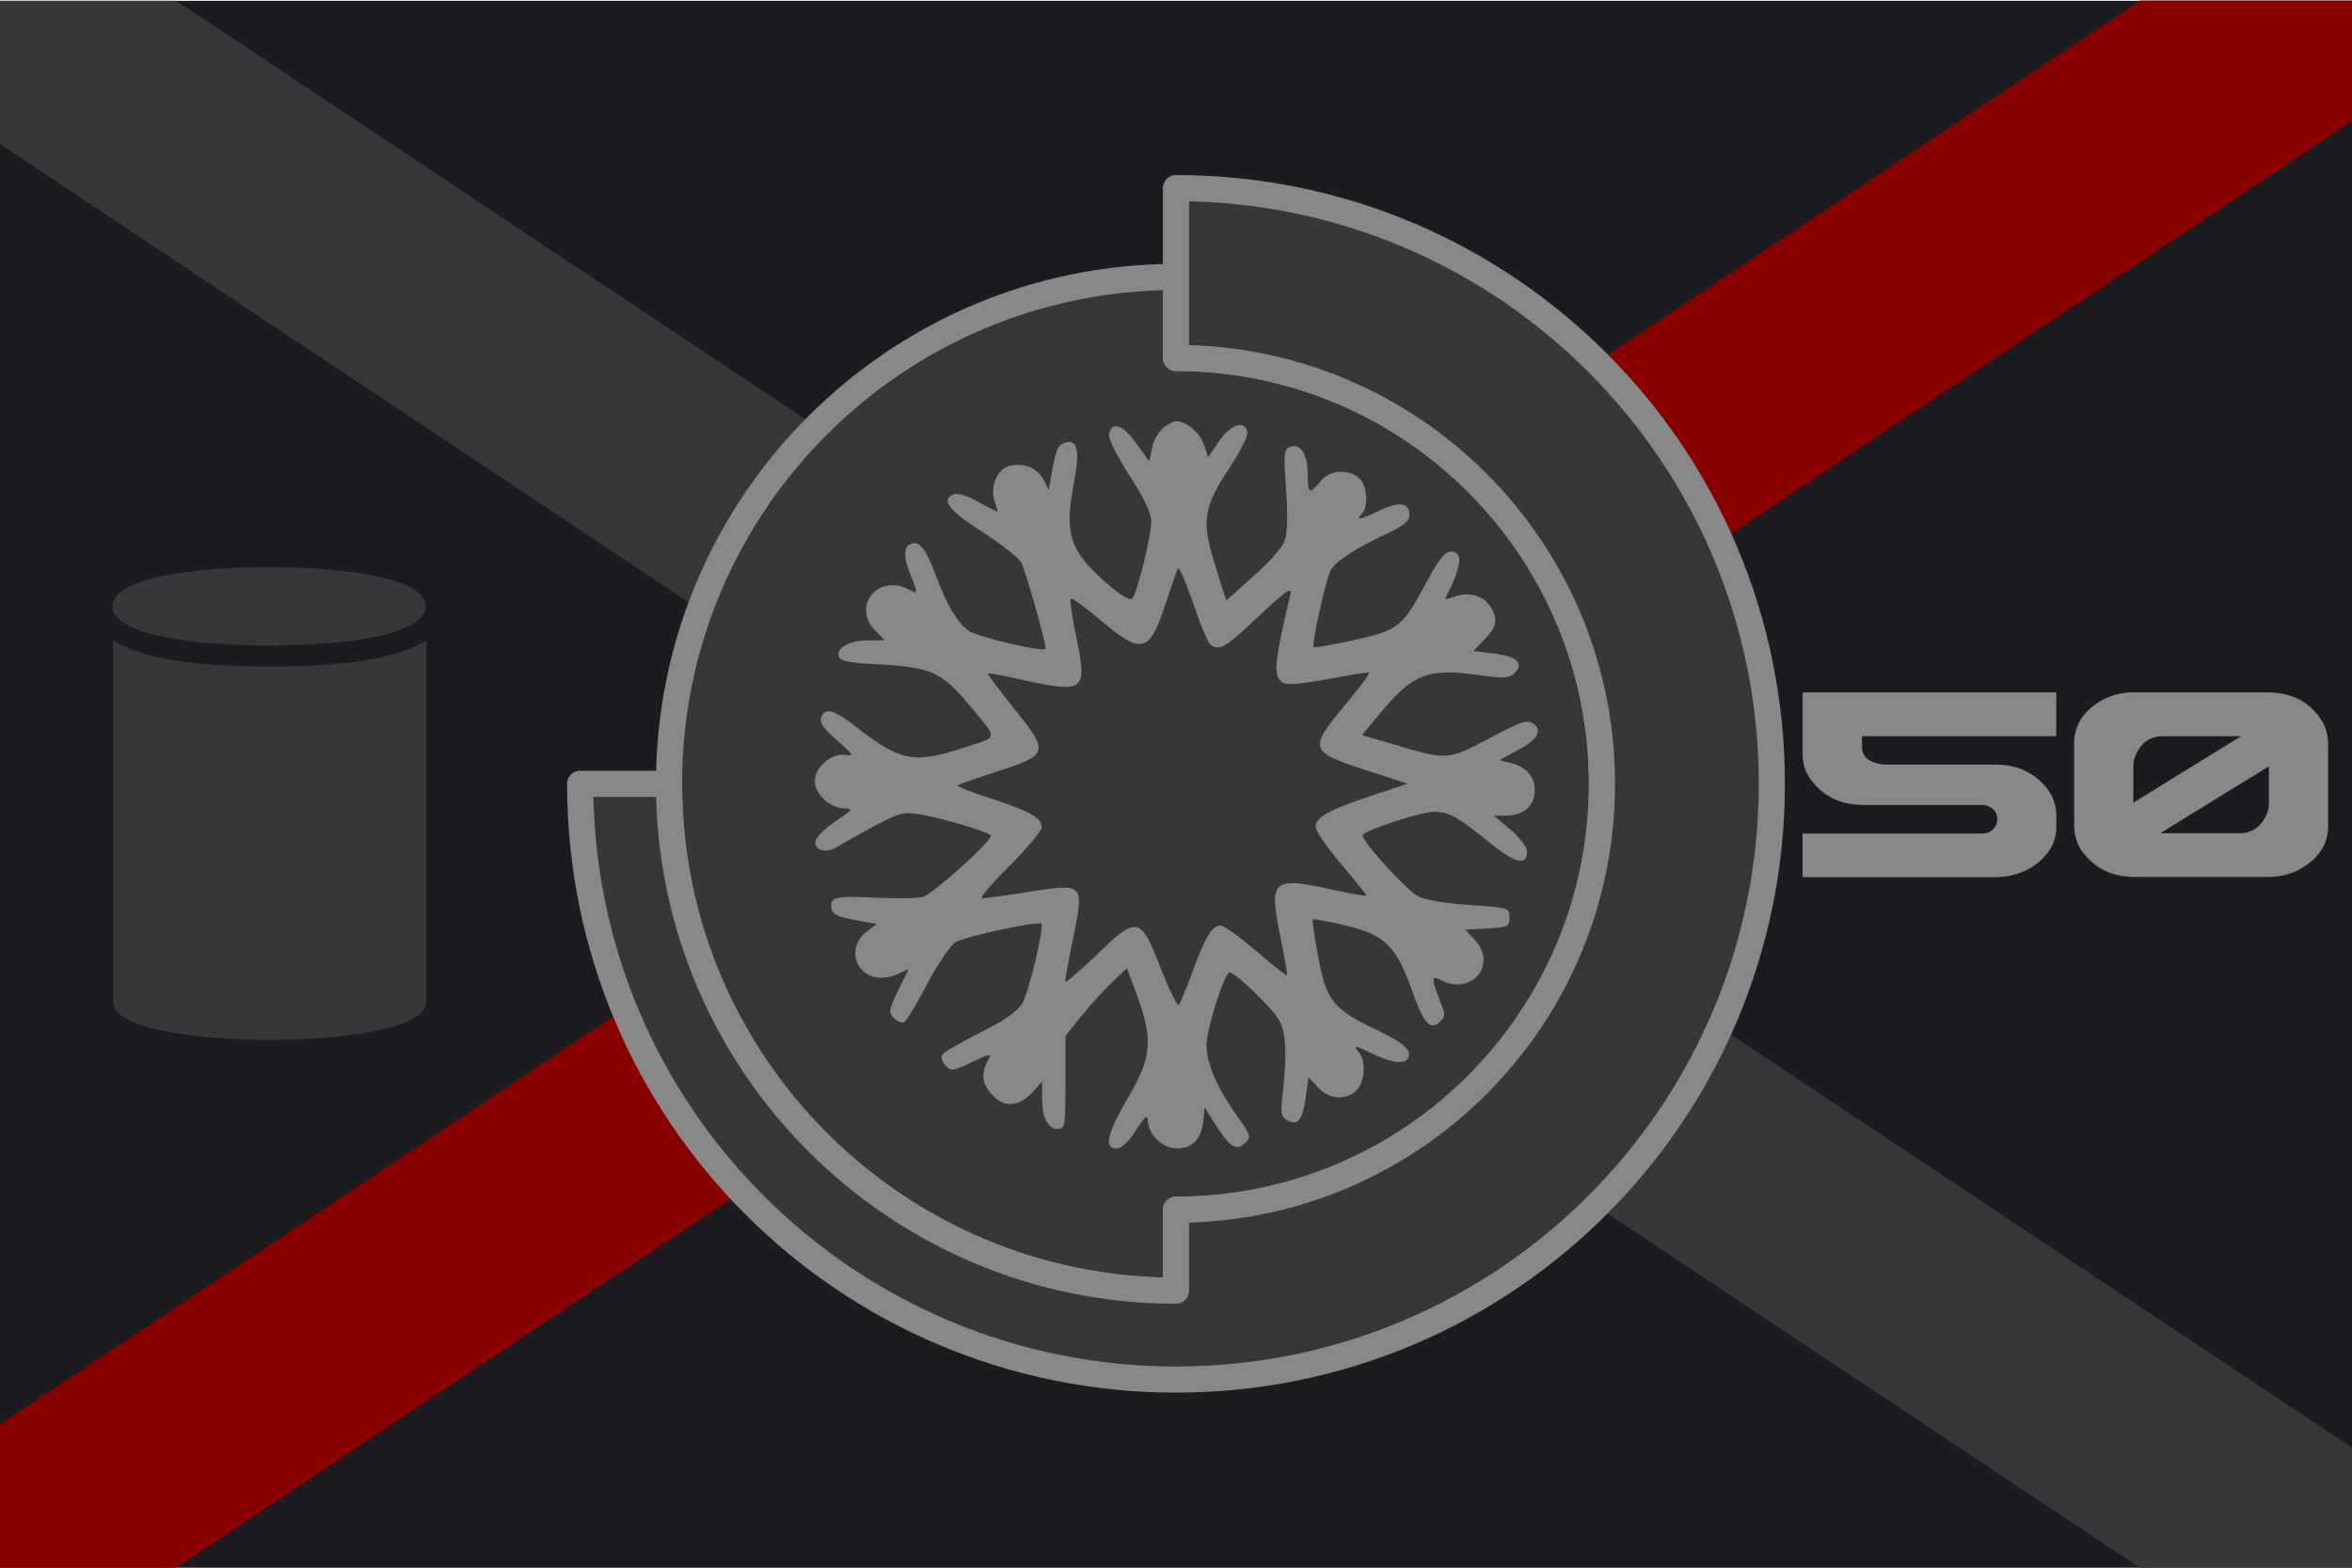 <svg width="900" height="600" version="1.1" viewBox="0 0 900 600" xmlns="http://www.w3.org/2000/svg">
 <title>GeoBrol - Drapeau du Silo 50 (fictif)</title>
 <style>.f{fill:#1c1c20;}.g{fill:#888;}.h{fill:#37373a}.i{fill:#800}.o{stroke:#888;stroke-width:10;stroke-linecap:round;stroke-linejoin:round;}</style>
 <path class="f" d="m900 0.324h-900v600h900v-600z"/>
 <g class="h">
  <path d="m1e-3 0.324h67.4l833 554v45.8h-81.4l-819-545v-55.2z"/>
  <path d="m43.2 245v138c0 14.6 53.9 15 60 15 6.14 0 60-0.42 60-15v-138c-10 6.71-30 10.1-60 10.1s-50-3.4-60-10.1z"/>
  <path d="m103 247c37 0 60-5.75 60-15 0-0.569-0.144-1.09-0.376-1.58-3.42-11.6-43.6-13.2-56.3-13.4-1.11-8e-3 -2.2-0.03-3.34-0.03s-2.23 0.022-3.34 0.03c-12.7 0.202-52.9 1.77-56.3 13.4-0.225 0.48-0.368 1.01-0.368 1.58 0 9.25 23 15 60 15h0.024z"/>
 </g>
 <g class="i">
  <path d="m1e-3 600h67.4l833-554v-45.8h-81.4l-819 545v55.2z"/>
 </g>
 <g class="g">
  <path d="m690 265h96.5q0.33 0.066 0.33 0.33v16.1q0 0.33-0.33 0.33h-74v4.09q0 5.67 8.17 6.79h42.9q13.3 0 20.6 10.3 2.7 4.42 2.7 8.9v4.55q0 9.49-9.69 15.7-6.13 3.63-13.9 3.63h-73.2q-0.33 0-0.33-0.33v-16.1q0.066-0.264 0.33-0.264h68.2q4.15 0 5.73-3.69 0.264-1.58 0.264-1.85 0-3.3-3.43-4.94-1.05-0.461-2.57-0.461h-45.2q-13.6 0-20.8-10.6-2.5-4.15-2.5-8.7v-23.4q0.066-0.33 0.33-0.33zm127 0h50.6q14.9 0 21.7 12.3 1.58 3.76 1.58 7.32v31.3q0 10.9-11.1 16.9-5.34 2.83-12.2 2.83h-50.6q-13.4 0-20.6-10.3-2.7-4.28-2.7-9.49v-31.2q0-10.9 11.1-16.9 5.34-2.83 12.2-2.83zm-0.659 28.1v14.1l41-25.3v-0.132h-29.6q-7.84 0-10.9 8.17-0.461 1.19-0.461 3.16zm10.6 25.6v0.198h29.9q7.78 0 10.9-8.24 0.461-1.19 0.461-3.16v-14.2z" aria-label="50"/>
  <g class="o h">
   <path d="m450 494c-107 0-194-86.9-194-194s86.9-194 194-194v31c90 0 163 73 163 163s-73 163-163 163z"/>
   <path d="m450 463c90 0 163-73 163-163s-73-163-163-163v-65c126 0 228 102 228 228s-102 228-228 228-228-102-228-228h34c0 107 86.9 194 194 194z"/>
  </g>
  <path d="m445 164c-1.8 1.35-3.74 4.79-4.19 7.63l-1.05 4.94-5.09-7.04c-5.09-7.18-9.58-8.53-10.3-2.99-0.15 1.65 3.29 8.53 7.93 15.6 5.54 8.68 8.23 14.2 8.23 17.4 0 5.54-5.39 27.7-7.33 29.6-1.8 1.8-17.1-11.4-20.8-18.1-3.74-6.74-4.04-13-1.2-27.7 2.1-11.1 0.898-15.6-3.89-13.8-2.69 1.05-3.29 2.54-4.94 12l-1.05 5.99-2.1-4.04c-2.4-4.49-7.48-6.59-13.2-5.09-4.49 1.05-7.33 8.38-5.39 13.6 0.748 2.1 1.2 3.74 0.898 3.74s-3.59-1.65-7.33-3.74c-3.74-2.1-7.78-3.44-9.13-2.84-5.24 1.95-2.24 6.14 10.8 14.4 7.18 4.64 13.8 9.88 14.8 11.5 1.5 2.54 9.43 30.2 9.43 33.2 0 1.65-25.4-4.34-29.3-6.74-4.34-2.99-8.53-10-12.6-21.1-3.89-10.3-6.29-13.5-9.58-12.3-2.99 1.2-2.99 5.09-0.149 12 2.84 7.04 2.84 7.48-0.599 5.54-11.8-6.29-22.2 6.44-12.9 15.7l3.59 3.74h-6.44c-7.18 0-12.3 2.99-11.1 6.29 0.748 1.8 4.64 2.4 16.8 2.99 18.4 1.05 22.6 2.99 32.8 15.1 11.5 13.9 11.7 12.3-1.5 16.6-19 6.29-24.5 5.39-41-7.48-8.98-7.03-12.4-8.08-13.9-4.04-0.749 1.95 0.898 4.34 6.14 8.83 6.14 5.39 6.59 6.14 3.44 5.54-5.39-0.898-12 4.49-12 10 0 5.09 5.99 10.5 11.5 10.5 3.29 0 2.84 0.598-3.44 4.79-4.04 2.69-7.48 6.14-7.78 7.63-0.748 3.44 3.89 4.94 7.78 2.54 1.65-1.05 8.08-4.64 14.1-7.93 9.58-5.09 11.8-5.84 17.2-4.94 8.68 1.35 28 7.04 28 8.38 0 2.4-22.3 22.3-26 23.4-2.25 0.598-10.5 0.598-18.1 0.299-15.1-0.898-17.8-0.15-16.9 4.19 0.3 2.1 2.54 3.14 8.98 4.34l8.38 1.5-3.59 2.69c-4.79 3.59-5.99 9.13-3.14 13.6 2.99 4.34 8.38 5.54 14.4 2.99l4.49-1.94-4.04 8.23c-3.59 7.48-3.74 8.23-1.5 10.5 1.35 1.35 3.14 1.95 3.89 1.5 0.898-0.599 4.94-7.18 8.83-14.7s8.83-14.7 10.8-15.9c3.14-2.1 31.6-8.23 32.8-7.04 1.2 1.2-4.79 26.5-7.33 30.5-1.95 3.14-7.04 6.74-16.2 11.2-7.33 3.74-13.9 7.48-14.4 8.53-0.599 0.898 0 2.69 1.35 4.04 2.1 2.24 2.84 2.1 9.13-0.898 8.38-4.04 8.68-4.04 6.74-0.449-2.54 4.79-1.8 8.98 2.39 13 4.49 4.64 10 4.04 15.3-1.8l3.29-3.74v6.14c0 7.63 2.24 12 5.99 12 2.84 0 2.99-1.05 2.99-17.8v-17.8l5.84-7.33c3.14-3.89 8.38-9.73 11.7-12.9l5.99-5.69 4.04 10.9c5.99 16.8 5.39 23.2-3.59 38.6-8.08 13.8-9.43 19.5-4.49 19.5 1.95 0 4.64-2.4 7.48-7.04 3.29-5.09 4.49-6.14 4.49-3.89 0 5.39 5.69 10.9 11.1 10.9 6.14 0 9.43-3.59 10.2-10.5l0.449-5.24 4.49 7.04c4.94 7.93 7.63 9.58 10.6 7.04 2.99-2.4 2.69-3.44-3.14-11.5-7.18-10-11.2-19.5-11.2-26.5 0-5.84 6.88-27.7 8.83-27.7 2.24 0 16.9 14.2 19 18.4 2.69 4.94 2.99 13.3 1.35 27.7-0.898 8.08-0.748 9.13 1.95 10.6 3.89 2.1 5.69-0.149 6.88-9.28l1.05-7.18 3.59 3.74c4.34 4.79 11.1 5.09 15 0.898 2.99-3.29 3.44-11.1 0.599-14.4-2.25-2.69-1.65-2.69 5.84 0.898 6.59 3.14 11.5 3.89 12.9 1.65 1.95-2.99-1.2-5.84-11.4-10.8-17.1-8.08-19.8-11.5-22.8-28-1.5-7.78-2.4-14.2-2.1-14.5 0.3-0.299 5.84 0.749 12.4 2.25 15.1 3.59 19.6 7.93 25.6 25.1 4.49 12.7 7.04 15.4 10.8 11.7 1.95-1.95 1.95-2.99-0.299-8.23-3.14-8.23-3.14-9.58 0.449-7.63 11.7 6.14 21.9-5.84 13-15.4l-3.59-3.89 8.38-0.449c7.93-0.449 8.53-0.748 8.53-4.19 0-3.74-0.3-3.74-15.3-4.79-8.98-0.598-16.9-1.94-19.6-3.29-4.49-2.25-21.3-20.8-21.3-23.4 0-1.65 22.2-8.98 27.4-8.98 5.54 0 8.83 1.8 20.8 11.5 10.3 8.38 14.7 9.43 14.7 3.59 0-1.65-2.84-5.24-6.29-8.23l-6.44-5.39h4.49c6.88 0 11.2-3.74 11.2-9.58 0-5.54-3.14-9.13-9.43-10.6l-4.04-1.05 6.29-3.44c8.23-4.34 10.3-7.78 6.74-10.5-2.4-1.65-4.49-1.05-16.9 5.54-16 8.53-16.2 8.53-37 2.24l-11.8-3.44 7.78-9.28c11.7-14.1 17.7-16.3 36.2-13.8 10.3 1.5 12.4 1.35 14.4-0.599 3.74-3.74 1.05-6.44-7.63-7.48l-8.08-1.05 4.19-4.34c4.79-4.79 5.39-8.23 2.1-13-2.69-3.89-8.38-5.39-13.5-3.44-2.24 0.898-3.74 1.05-3.44 0.449 6.29-12.3 6.89-17.7 1.95-17.7-2.24 0-4.64 3.14-9.43 12-9.13 17.1-10.6 18.1-27.7 21.9-8.08 1.8-15 2.99-15.3 2.7-0.898-0.898 4.64-25.7 6.44-29.3 1.95-3.59 8.98-8.23 21.7-14.2 6.29-2.99 8.53-4.79 8.53-7.18 0-4.64-4.04-5.24-11.4-1.65-7.48 3.59-9.58 4.04-6.88 1.35 2.69-2.69 2.1-10.9-0.898-13.6-4.19-3.89-11.5-3.29-15 1.2-4.04 5.09-4.79 4.79-4.79-2.69 0-7.78-2.69-12.1-6.59-10.6-2.54 0.898-2.69 2.39-1.65 16.6 0.748 10.6 0.449 16.9-0.748 19.8-0.898 2.24-6.29 8.38-12 13.3l-10.2 9.13-4.04-13c-5.54-17.5-4.79-22.5 5.24-37.7 4.64-7.04 7.48-12.9 6.88-14.2-1.5-4.19-6.44-2.4-10.8 3.89l-4.19 6.14-1.65-4.94c-1.65-4.64-6.59-8.68-10.6-8.83-1.05 0-3.29 1.2-5.09 2.69l0.048 0.091zm18.3 82.9c3.74 2.24 5.54 1.05 18.4-11.1 9.88-9.28 12.7-11.4 12.1-8.53-6.44 27.5-6.74 31.9-2.69 34.1 1.65 0.899 7.48 0.3 17.4-1.5 8.08-1.65 15.1-2.69 15.4-2.4 0.3 0.449-3.89 5.99-9.28 12.4-13.9 16.8-13.6 17.8 7.48 24.7l16.5 5.39-14.4 4.79c-15.9 5.24-20.8 8.08-20.8 11.8 0 1.35 4.34 7.78 9.73 14.1 5.39 6.29 9.73 11.8 9.73 12.1 0 0.299-5.54-0.599-12.3-2.1-23.8-5.24-25.1-4.19-20.7 17.5 1.65 7.93 2.84 14.8 2.54 15.1-0.299 0.149-5.54-3.89-11.7-9.28-6.14-5.24-12.3-9.73-13.6-9.73-3.29 0-5.84 4.04-10.9 18-2.24 6.14-4.64 11.7-5.09 12.4-0.599 0.599-3.74-5.84-7.04-14.2-7.63-19.9-8.98-20.2-25.1-4.34-6.29 5.99-11.4 10.3-11.4 9.58 0-0.898 1.35-8.38 3.14-16.9 4.19-20.7 4.19-20.8-17.2-17.4-8.53 1.35-16.6 2.4-17.7 2.4-1.05 0 3.59-5.54 10.5-12.4 6.74-6.74 12.3-13.5 12.3-14.8 0-3.59-4.64-6.14-19.8-11.1-7.18-2.24-12.7-4.49-12.4-4.94 0.449-0.3 7.18-2.69 15.1-5.24 19.8-6.44 20.1-7.33 6.44-24.2-5.69-7.18-10.2-13.2-10-13.3 0.299-0.299 6.14 0.749 13.2 2.4 23.9 5.24 25 4.34 20.7-16.3-1.65-7.78-2.54-14.4-2.1-14.8 0.3-0.449 5.54 3.29 11.5 8.38 16 13.5 18.7 12.6 25.3-8.08 1.95-5.84 3.74-11.1 4.19-11.8 0.449-0.898 2.99 5.24 5.84 13.3 2.69 8.08 5.69 15.3 6.74 16h-0.03z"/>
 </g>
</svg>
